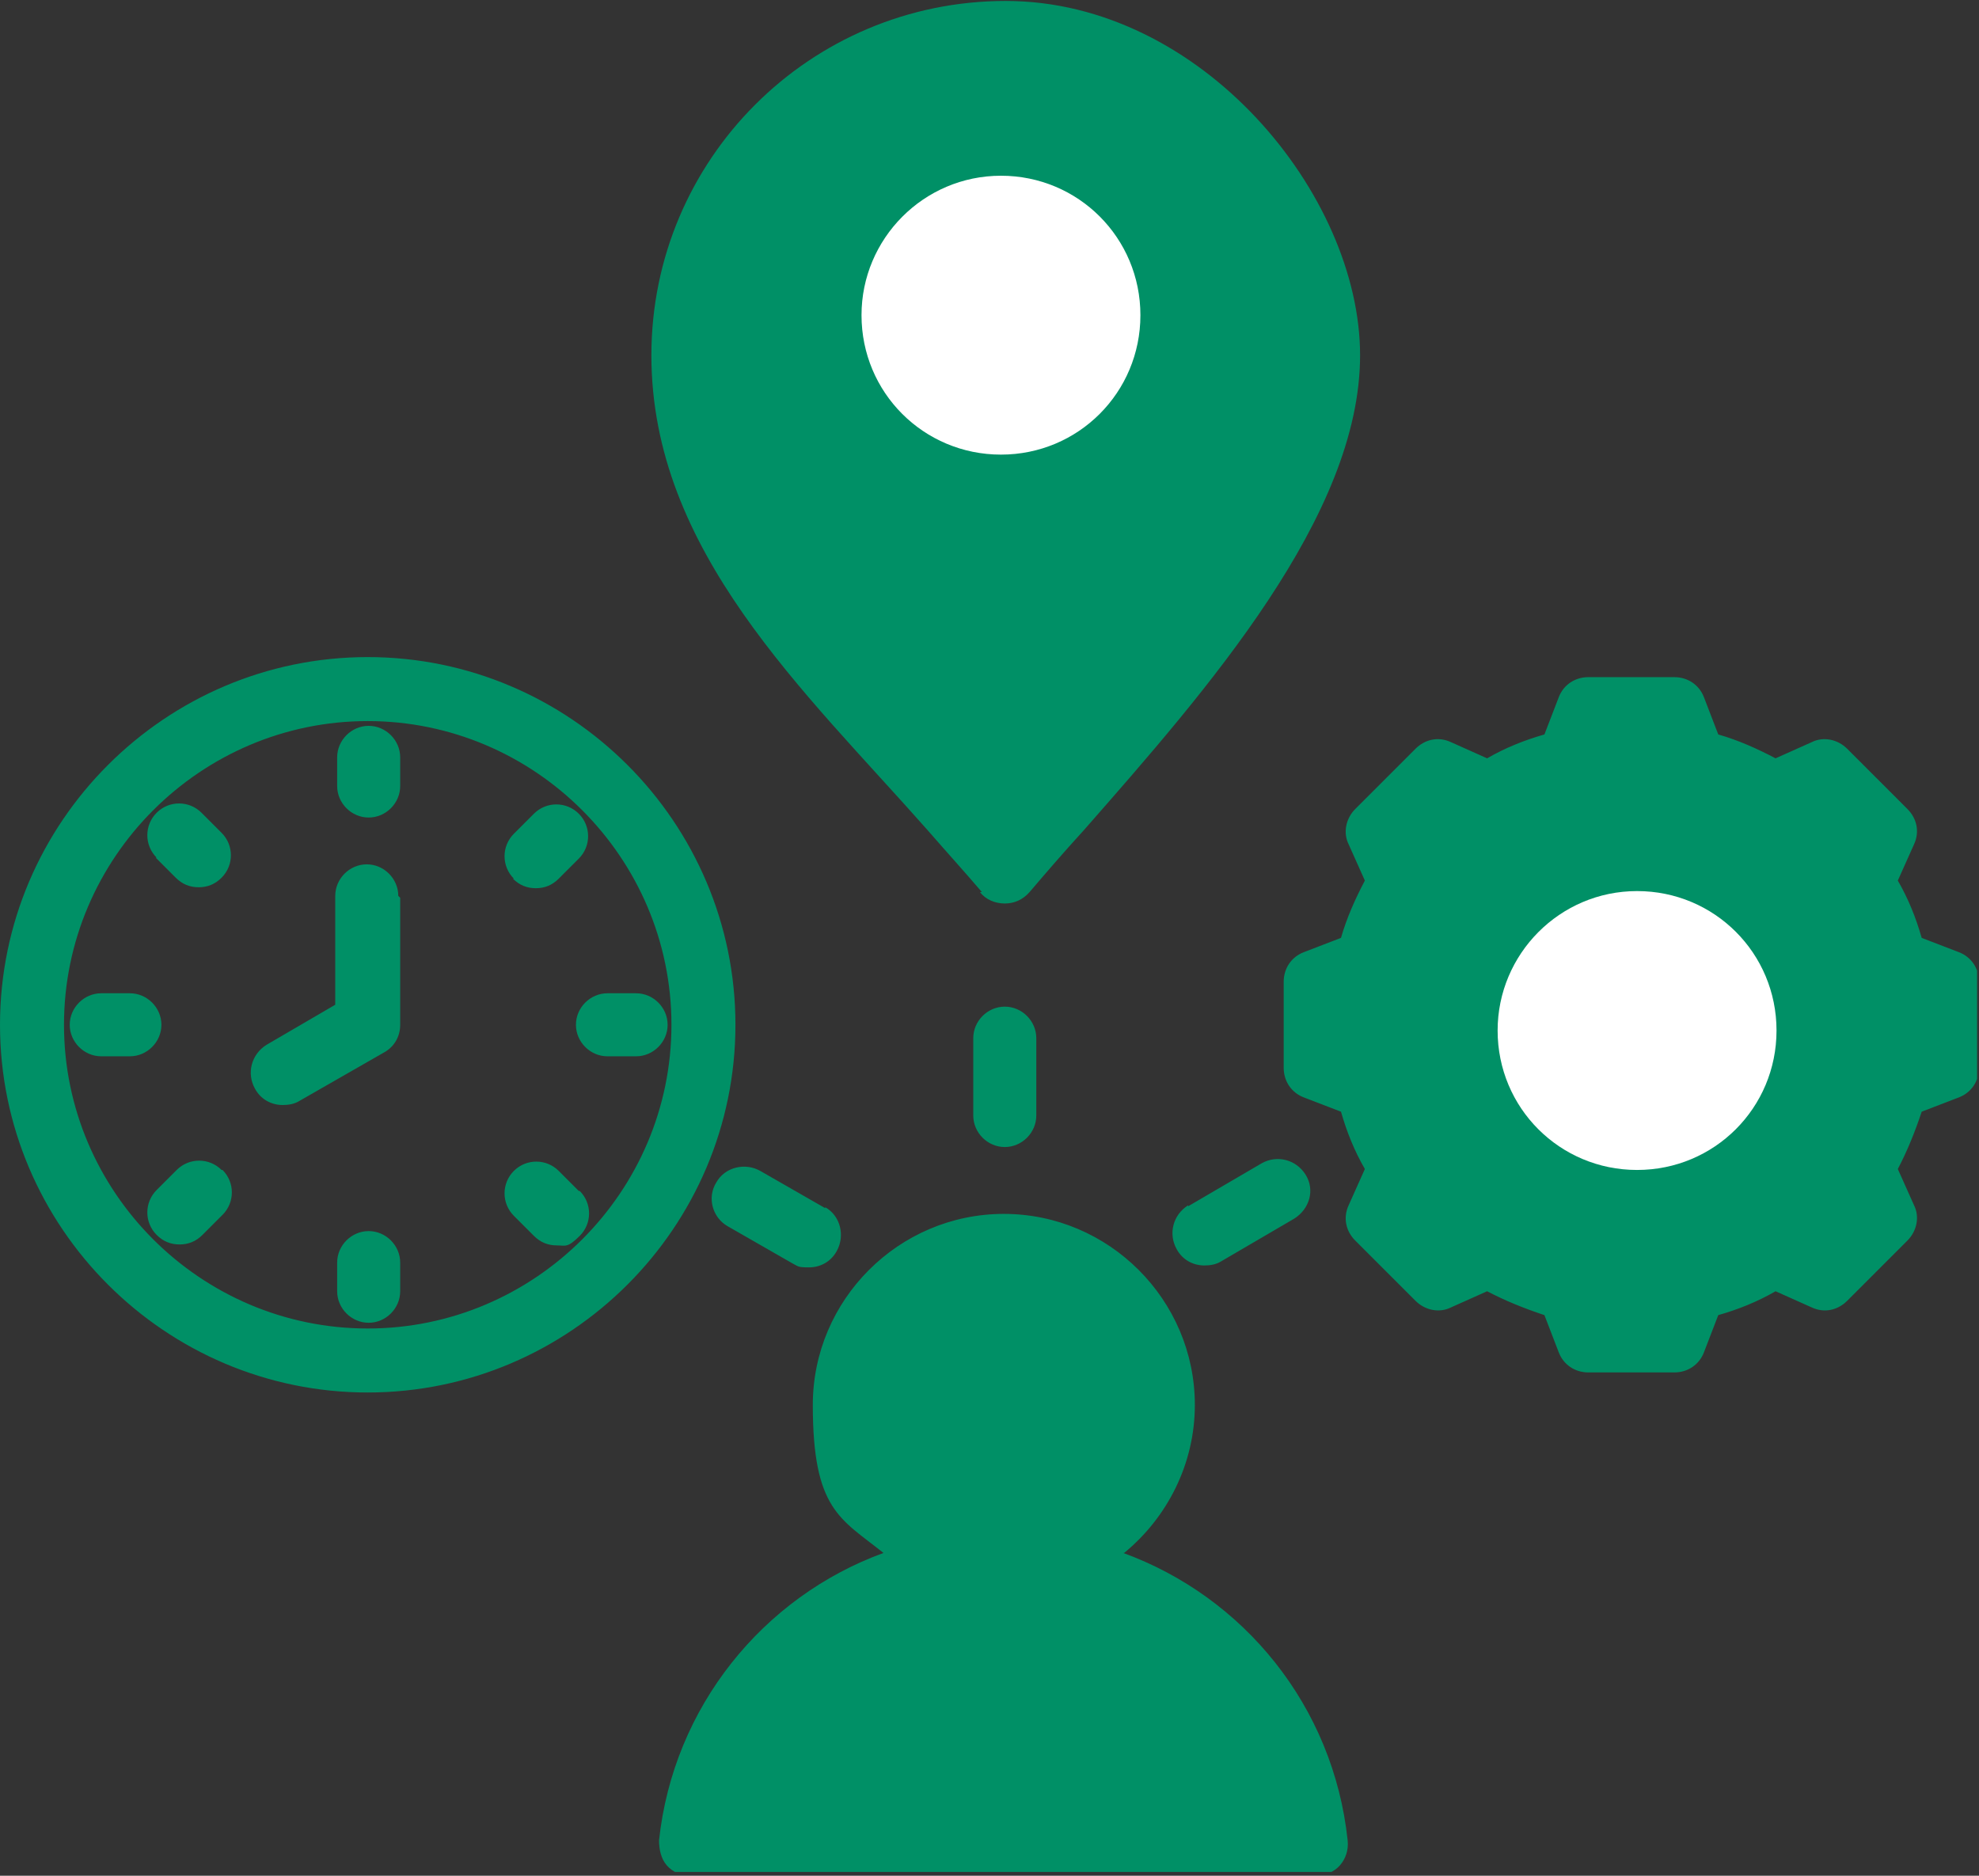 <?xml version="1.0" encoding="UTF-8"?>
<svg id="Laag_2" data-name="Laag 2" xmlns="http://www.w3.org/2000/svg" xmlns:xlink="http://www.w3.org/1999/xlink" viewBox="0 0 207.2 196.4">
  <rect x="0" y="0" width="207.2" height="196.4" fill="#333333" stroke="none"/>
  <defs>
    <style>
      .cls-1 {
        fill: #fff;
      }

      .cls-2 {
        fill: none;
      }

      .cls-3 {
        clip-path: url(#clippath);
      }

      .cls-4 {
        fill: #009066;
      }
    </style>
    <clipPath id="clippath">
      <rect class="cls-2" width="207" height="196"/>
    </clipPath>
  </defs>
  <g id="Laag_1-2" data-name="Laag 1">
    <g>
      <g class="cls-3">
        <path class="cls-4" d="M117.7,162.6c4.5-3.7,7.4-9.3,7.4-15.5,0-11-9-20-20-20s-20,9-20,20,2.9,11.9,7.4,15.5c-12.6,4.6-22,16.1-23.5,30.1,0,.9.2,1.9.8,2.6.6.7,1.5,1.1,2.5,1.1h65.5c.9,0,1.9-.4,2.5-1.1.6-.7.9-1.6.8-2.6-1.5-14.1-10.9-25.5-23.5-30.1h.1ZM170.9,88.3c-10.5,0-19,8.5-19,19s8.5,19,19,19,19-8.5,19-19-8.5-19-19-19ZM170.9,119.5c-6.8,0-12.3-5.5-12.3-12.3s5.5-12.3,12.3-12.3,12.3,5.5,12.3,12.3-5.5,12.3-12.3,12.3ZM205.1,99.7l-3.9-1.5c-.6-2.1-1.4-4.1-2.5-6l1.7-3.8c.6-1.3.3-2.7-.7-3.7l-6.3-6.3c-1-1-2.5-1.3-3.7-.7l-3.8,1.7c-1.9-1-3.9-1.9-6-2.5l-1.5-3.9c-.5-1.3-1.7-2.1-3.1-2.1h-9c-1.4,0-2.6.8-3.1,2.1l-1.5,3.9c-2.1.6-4.1,1.4-6,2.5l-3.8-1.7c-1.3-.6-2.7-.3-3.7.7l-6.3,6.3c-1,1-1.3,2.5-.7,3.7l1.7,3.8c-1,1.9-1.9,3.9-2.5,6l-3.9,1.5c-1.3.5-2.1,1.7-2.1,3.1v9c0,1.4.8,2.6,2.1,3.1l3.9,1.5c.6,2.1,1.4,4.1,2.5,6l-1.7,3.8c-.6,1.3-.3,2.7.7,3.7l6.3,6.3c1,1,2.5,1.3,3.7.7l3.8-1.7c1.9,1,3.9,1.8,6,2.5l1.5,3.9c.5,1.3,1.7,2.1,3.1,2.1h9c1.4,0,2.6-.8,3.1-2.1l1.5-3.9c2.1-.6,4.1-1.4,6-2.5l3.8,1.7c1.3.6,2.7.3,3.7-.7l6.3-6.3c1-1,1.3-2.5.7-3.7l-1.7-3.8c1-1.9,1.8-3.9,2.5-6l3.9-1.5c1.3-.5,2.1-1.7,2.1-3.1v-9c0-1.4-.8-2.6-2.1-3.1ZM38.5,68.8C17.3,68.8,0,86.1,0,107.3s17.3,38.5,38.5,38.5,38.5-17.3,38.5-38.5-17.3-38.5-38.5-38.5ZM38.5,139.1c-17.5,0-31.8-14.3-31.8-31.8s14.3-31.8,31.8-31.8,31.8,14.3,31.8,31.8-14.3,31.8-31.8,31.8ZM41.9,94v13.3c0,1.2-.6,2.3-1.7,2.9l-8.9,5.1c-.5.3-1.1.4-1.7.4-1.2,0-2.3-.6-2.9-1.7-.9-1.6-.4-3.6,1.2-4.6l7.2-4.2v-11.4c0-1.8,1.5-3.3,3.3-3.3s3.3,1.5,3.3,3.3l.2.2ZM41.9,79.3v3c0,1.8-1.5,3.3-3.3,3.3s-3.3-1.5-3.3-3.3v-3c0-1.8,1.5-3.3,3.3-3.3s3.3,1.5,3.3,3.3ZM16.4,89.8c-1.3-1.3-1.3-3.4,0-4.7s3.4-1.3,4.7,0l2.1,2.1c1.3,1.3,1.3,3.4,0,4.7-.7.7-1.5,1-2.4,1s-1.7-.3-2.4-1l-2.1-2.1h.1ZM23.3,122.5c1.3,1.3,1.3,3.4,0,4.7l-2.1,2.1c-.7.7-1.5,1-2.4,1s-1.7-.3-2.4-1c-1.3-1.3-1.3-3.4,0-4.7l2.1-2.1c1.3-1.3,3.4-1.3,4.7,0h.1ZM60.7,124.7c1.3,1.3,1.3,3.4,0,4.7s-1.5,1-2.4,1-1.7-.3-2.4-1l-2.1-2.1c-1.3-1.3-1.3-3.4,0-4.7s3.4-1.3,4.7,0l2.1,2.1h.1ZM53.8,92c-1.3-1.3-1.3-3.4,0-4.7l2.1-2.1c1.3-1.3,3.4-1.3,4.7,0s1.3,3.4,0,4.7l-2.1,2.1c-.7.7-1.5,1-2.4,1s-1.7-.3-2.4-1h.1ZM13.6,110.6h-3c-1.8,0-3.3-1.5-3.3-3.3s1.5-3.3,3.3-3.3h3c1.8,0,3.3,1.5,3.3,3.3s-1.5,3.3-3.3,3.3ZM41.9,132.2v3c0,1.8-1.5,3.3-3.3,3.3s-3.3-1.5-3.3-3.3v-3c0-1.8,1.5-3.3,3.3-3.3s3.3,1.5,3.3,3.3ZM69.9,107.3c0,1.8-1.5,3.3-3.3,3.3h-3c-1.8,0-3.3-1.5-3.3-3.3s1.5-3.3,3.3-3.3h3c1.8,0,3.3,1.5,3.3,3.3ZM102.6,93.4c.6.8,1.6,1.2,2.6,1.2s1.9-.4,2.6-1.2c1.7-2,3.6-4.2,5.7-6.5,12.9-14.7,28.9-32.9,28.9-49.7S125.8.1,105.3.1s-37.1,16.6-37.1,37.1,16,35.1,28.9,49.7c2,2.3,4,4.5,5.7,6.5h-.2ZM126.4,37.1c0-11.7-9.5-21.3-21.3-21.3s-21.3,9.5-21.3,21.3,9.5,21.3,21.3,21.3,21.3-9.5,21.3-21.3ZM90.6,37.1c0-8,6.5-14.6,14.6-14.6s14.6,6.5,14.6,14.6-6.5,14.6-14.6,14.6-14.6-6.5-14.6-14.6ZM108.5,108.7v8.1c0,1.8-1.5,3.3-3.3,3.3s-3.3-1.5-3.3-3.3v-8.1c0-1.8,1.5-3.3,3.3-3.3s3.3,1.5,3.3,3.3ZM124.4,126.3l7.7-4.5c1.6-.9,3.6-.4,4.6,1.2s.4,3.6-1.2,4.6l-7.7,4.5c-.5.3-1.1.4-1.7.4-1.2,0-2.3-.6-2.9-1.7-.9-1.6-.4-3.6,1.2-4.6v.1ZM86.4,126.4c1.6.9,2.1,3,1.2,4.6-.6,1.1-1.7,1.7-2.9,1.7s-1.1-.1-1.7-.4l-6.8-3.9c-1.6-.9-2.2-3-1.2-4.6.9-1.6,3-2.1,4.6-1.2l6.8,3.9v-.1Z"/>
      </g>
      <path class="cls-1" d="M90.2,33c0-8,6.5-14.6,14.6-14.6s14.6,6.5,14.6,14.6-6.5,14.6-14.6,14.6-14.6-6.5-14.6-14.6Z"/>
      <path class="cls-1" d="M156.8,107.9c0-8,6.5-14.6,14.6-14.6s14.6,6.5,14.6,14.6-6.5,14.6-14.6,14.6-14.6-6.5-14.6-14.6Z"/>
    </g>
  </g>
</svg>